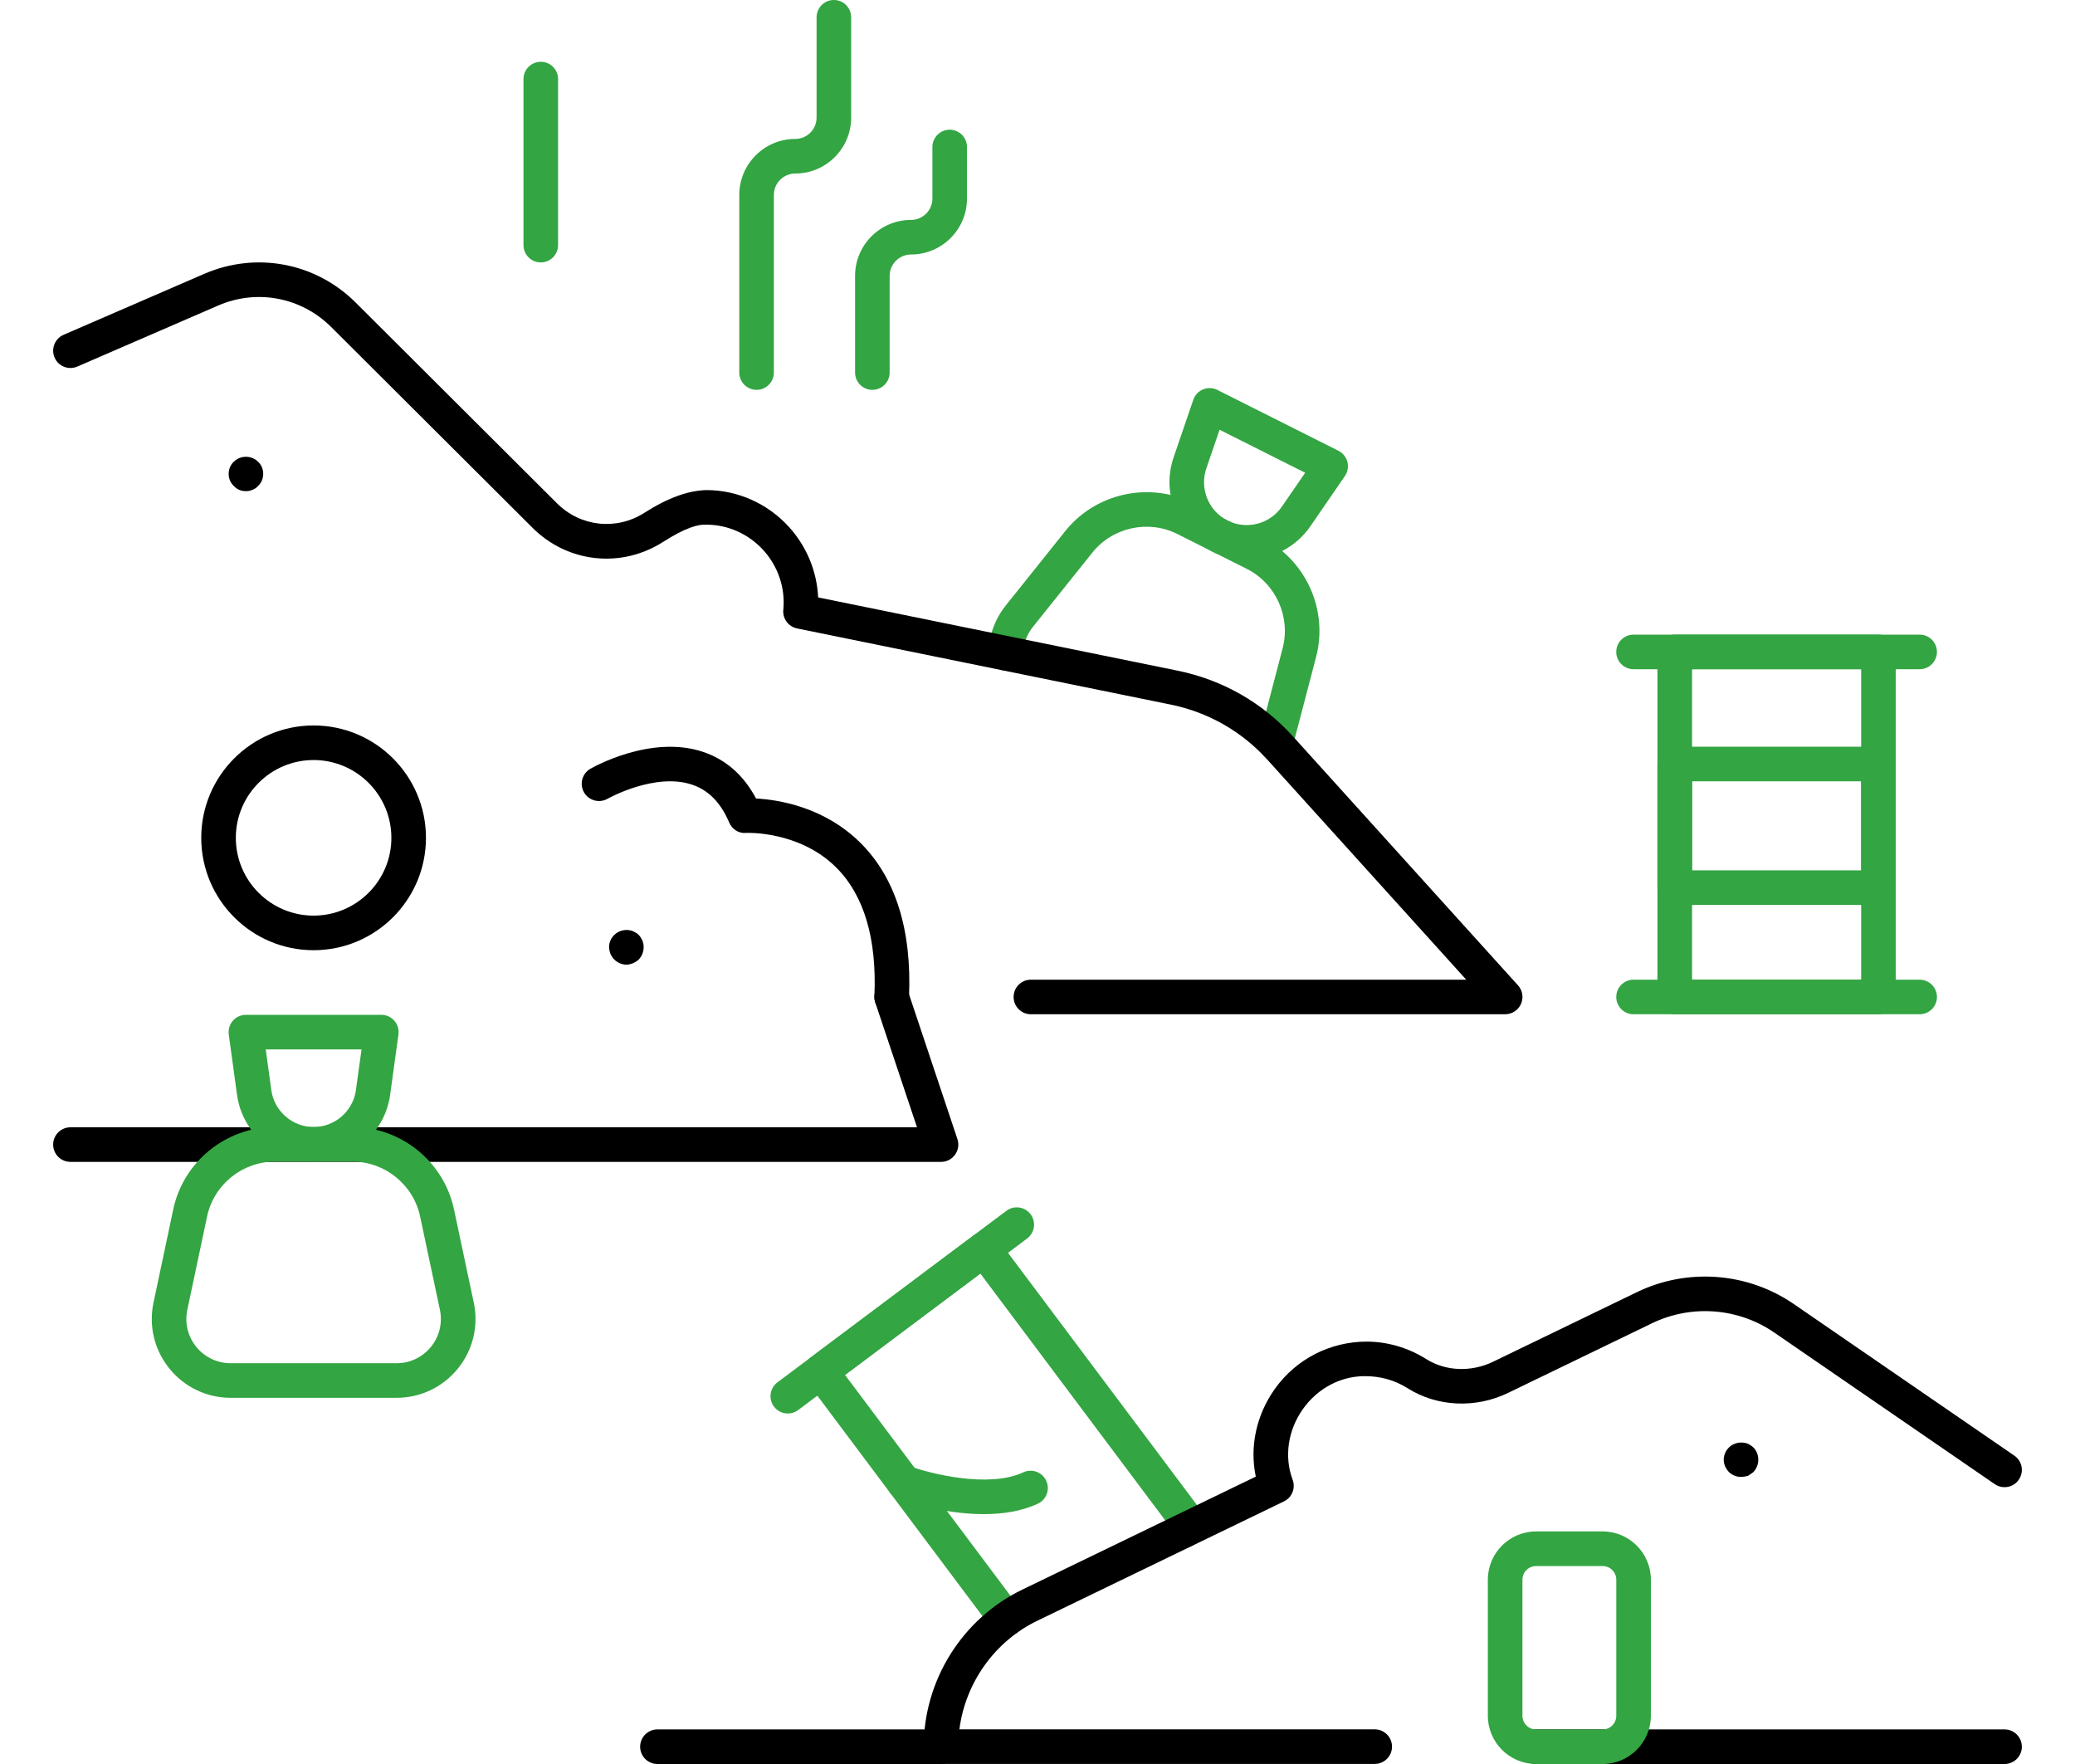 <?xml version="1.0" encoding="UTF-8"?>
<svg id="Layer_1" data-name="Layer 1" xmlns="http://www.w3.org/2000/svg" viewBox="0 0 60 51">
  <defs>
    <style>
      .cls-1 {
        fill: #33a542;
      }
    </style>
  </defs>
  <path d="M9.068,27.472c-1.792,0-3.249-1.457-3.249-3.249s1.457-3.249,3.249-3.249,3.249,1.457,3.249,3.249-1.457,3.249-3.249,3.249ZM9.068,21.974c-1.24,0-2.249,1.009-2.249,2.249s1.009,2.249,2.249,2.249,2.249-1.009,2.249-2.249-1.009-2.249-2.249-2.249Z"/>
  <path d="M57.963,51h-13.546c-.276,0-.5-.224-.5-.5s.224-.5.5-.5h13.546c.276,0,.5.224.5.5s-.224.5-.5.5Z"/>
  <path d="M27.21,33.592H2.037c-.276,0-.5-.224-.5-.5s.224-.5.5-.5h24.479l-1.207-3.609c-.087-.262.054-.545.316-.633.261-.086.545.054.633.316l1.427,4.268c.051.152.025.32-.069.45-.094.131-.244.208-.405.208Z"/>
  <path d="M25.783,29.324c-.007,0-.015,0-.022-.001-.275-.012-.489-.245-.477-.521.073-1.67-.301-2.924-1.111-3.728-1.07-1.06-2.587-.996-2.6-.993-.215.022-.406-.109-.488-.302-.246-.576-.597-.933-1.072-1.093-1.073-.361-2.43.399-2.444.407-.241.137-.545.053-.682-.185-.137-.239-.055-.544.185-.682.07-.041,1.749-.992,3.255-.489.659.22,1.175.673,1.535,1.349.621.033,1.951.231,3.005,1.269,1.026,1.011,1.504,2.522,1.417,4.493-.013.268-.233.477-.5.477Z"/>
  <path d="M50.342,42.7c-.13,0-.25-.05-.35-.141-.09-.1-.15-.22-.15-.359,0-.13.06-.261.15-.351.14-.14.359-.18.55-.109.05.029.11.06.16.109.09.09.14.221.14.351,0,.14-.05.26-.14.359-.05.04-.11.08-.16.11-.07.019-.13.03-.2.03Z"/>
  <path d="M18.112,27.89c-.13,0-.261-.06-.351-.149-.05-.051-.08-.101-.109-.16-.021-.06-.04-.13-.04-.2,0-.13.05-.25.149-.35.141-.141.36-.181.54-.11.06.03.12.06.17.11.091.1.141.22.141.35,0,.14-.05.26-.141.36-.05.05-.109.08-.17.109-.06.021-.12.04-.19.04Z"/>
  <path class="cls-1" d="M54.316,29.323h-5.89c-.276,0-.5-.224-.5-.5v-9.976c0-.276.224-.5.5-.5h5.89c.276,0,.5.224.5.5v9.976c0,.276-.224.5-.5.5ZM48.927,28.323h4.89v-8.976h-4.89v8.976Z"/>
  <path class="cls-1" d="M54.316,26.163h-5.89c-.276,0-.5-.224-.5-.5v-3.574c0-.276.224-.5.5-.5h5.89c.276,0,.5.224.5.5v3.574c0,.276-.224.5-.5.5ZM48.927,25.163h4.89v-2.574h-4.89v2.574Z"/>
  <path class="cls-1" d="M55.508,29.324h-8.273c-.276,0-.5-.224-.5-.5s.224-.5.5-.5h8.273c.276,0,.5.224.5.5s-.224.5-.5.5Z"/>
  <path class="cls-1" d="M55.508,19.348h-8.273c-.276,0-.5-.224-.5-.5s.224-.5.5-.5h8.273c.276,0,.5.224.5.5s-.224.5-.5.5Z"/>
  <path class="cls-1" d="M29.099,47.312c-.151,0-.302-.069-.4-.2l-5.365-7.161c-.079-.106-.113-.239-.095-.371.019-.131.089-.249.195-.329l4.714-3.53c.22-.164.533-.12.7.101l5.981,7.983c.079.106.113.239.095.371-.019.131-.089.249-.195.329l-.202.151c-.22.165-.533.121-.7-.101-.111-.149-.127-.34-.059-.499l-5.42-7.235-3.913,2.931,5.065,6.761c.165.221.12.534-.101.7-.09.067-.195.1-.3.1Z"/>
  <path class="cls-1" d="M22.779,40.866c-.151,0-.302-.069-.4-.2-.165-.221-.12-.534.101-.7l6.621-4.96c.22-.165.533-.121.7.101.165.221.12.534-.101.7l-6.621,4.96c-.09.067-.195.1-.3.1Z"/>
  <path d="M27.21,51h-8.2c-.276,0-.5-.224-.5-.5s.224-.5.5-.5h8.2c.276,0,.5.224.5.5s-.224.5-.5.5Z"/>
  <g>
    <path class="cls-1" d="M11.467,40.413h-4.797c-.691,0-1.338-.309-1.772-.846-.435-.537-.603-1.232-.459-1.908l.571-2.696c.292-1.379,1.527-2.379,2.937-2.379h2.243c1.409,0,2.644,1,2.937,2.379l.572,2.696c.144.676-.023,1.371-.459,1.908-.435.537-1.081.846-1.772.846ZM7.946,33.584c-.94,0-1.764.667-1.958,1.586l-.571,2.696c-.081.38.013.77.257,1.072.245.302.607.475.996.475h4.797c.389,0,.751-.173.996-.475.244-.302.338-.692.257-1.072l-.572-2.696c-.194-.919-1.019-1.586-1.958-1.586h-2.243Z"/>
    <path class="cls-1" d="M9.068,33.584c-1.11,0-2.062-.83-2.214-1.931l-.239-1.744c-.019-.144.023-.288.118-.398.095-.108.232-.171.377-.171h3.916c.144,0,.282.062.377.172.095.108.138.253.118.397l-.24,1.744c-.151,1.101-1.103,1.931-2.213,1.931ZM7.684,30.341l.161,1.176c.084.608.61,1.067,1.224,1.067s1.139-.459,1.223-1.067l.162-1.176h-2.769Z"/>
  </g>
  <g>
    <path class="cls-1" d="M36.886,21.988c-.042,0-.084-.005-.127-.017-.267-.069-.427-.343-.356-.61l.685-2.618c.239-.908-.197-1.874-1.037-2.297l-2.005-1.006c-.841-.424-1.877-.195-2.462.539l-1.722,2.152c-.177.223-.273.488-.279.768-.006.273-.229.489-.5.489h-.011c-.275-.006-.495-.234-.489-.511.011-.499.183-.973.497-1.369l1.723-2.154c.879-1.1,2.432-1.44,3.692-.809l2.005,1.007c1.26.635,1.913,2.083,1.555,3.444l-.685,2.618c-.059.225-.261.373-.483.373Z"/>
    <path class="cls-1" d="M36.044,16.18c-.338,0-.679-.076-.997-.235v-.001c-.992-.499-1.47-1.667-1.112-2.718l.57-1.667c.046-.137.149-.246.283-.301.133-.054.285-.05.414.016l3.499,1.758c.129.065.224.183.26.323.036.14.01.288-.072.407l-.997,1.451c-.428.622-1.13.967-1.848.967ZM35.496,15.05c.549.277,1.224.102,1.571-.403l.673-.979-2.475-1.243-.385,1.124c-.197.58.067,1.226.615,1.501h0Z"/>
  </g>
  <path class="cls-1" d="M21.877,11.271c-.276,0-.5-.224-.5-.5v-5.136c0-.893.726-1.618,1.618-1.618.34,0,.617-.277.617-.618V.5c0-.276.224-.5.5-.5s.5.224.5.5v2.899c0,.893-.726,1.618-1.617,1.618-.341,0-.618.277-.618.618v5.136c0,.276-.224.5-.5.5Z"/>
  <path class="cls-1" d="M25.225,11.271c-.276,0-.5-.224-.5-.5v-2.795c0-.893.726-1.618,1.618-1.618.341,0,.618-.277.618-.618v-1.49c0-.276.224-.5.5-.5s.5.224.5.5v1.49c0,.893-.726,1.618-1.618,1.618-.341,0-.618.277-.618.618v2.795c0,.276-.224.5-.5.5Z"/>
  <path class="cls-1" d="M15.637,7.587c-.276,0-.5-.224-.5-.5V2.286c0-.276.224-.5.5-.5s.5.224.5.5v4.801c0,.276-.224.5-.5.5Z"/>
  <path class="cls-1" d="M46.341,51h-1.924c-.769,0-1.395-.626-1.395-1.395v-3.934c0-.769.626-1.395,1.395-1.395h1.924c.769,0,1.395.626,1.395,1.395v3.934c0,.769-.626,1.395-1.395,1.395ZM44.417,45.277c-.218,0-.395.177-.395.395v3.934c0,.218.177.395.395.395h1.924c.218,0,.395-.177.395-.395v-3.934c0-.218-.177-.395-.395-.395h-1.924Z"/>
  <path d="M7.112,14.2c-.141,0-.261-.05-.351-.15-.1-.09-.149-.22-.149-.35s.05-.261.149-.351c.19-.19.511-.19.7,0,.101.09.15.221.15.351s-.05.26-.15.35c-.04.05-.1.09-.16.11-.06.029-.12.04-.19.04Z"/>
  <path class="cls-1" d="M28.444,43.776c-1.24,0-2.409-.42-2.478-.445-.259-.095-.393-.382-.298-.641.095-.26.39-.391.641-.299.571.207,2.273.645,3.279.177.251-.118.549-.007.664.242.116.251.008.548-.242.664-.48.223-1.029.302-1.565.302Z"/>
  <path d="M43.523,29.324h-13.714c-.276,0-.5-.224-.5-.5s.224-.5.5-.5h12.588l-5.747-6.357c-.743-.822-1.71-1.374-2.797-1.596l-10.805-2.202c-.252-.052-.424-.285-.398-.54.061-.623-.148-1.251-.578-1.724-.427-.469-1.026-.736-1.647-.736-.225-.015-.595.079-1.253.499-1.206.772-2.759.606-3.773-.408l-5.823-5.806c-.865-.861-2.148-1.107-3.269-.62l-4.071,1.764c-.257.11-.548-.007-.658-.26-.109-.254.007-.548.26-.658l4.071-1.764c1.499-.647,3.215-.324,4.373.829l5.824,5.807c.68.679,1.721.79,2.528.273.7-.446,1.281-.643,1.794-.656.898,0,1.768.387,2.383,1.063.516.567.812,1.292.846,2.04l10.395,2.118c1.298.265,2.453.924,3.34,1.906l6.502,7.192c.133.146.166.357.086.538s-.26.297-.457.297Z"/>
  <path d="M39.75,50.999h-12.54c-.276,0-.5-.224-.5-.5,0-1.921,1.117-3.702,2.847-4.539l6.755-3.269c-.181-.858.012-1.775.546-2.529.623-.88,1.615-1.371,2.651-1.374.606,0,1.205.174,1.726.502.562.356,1.305.386,1.938.08l4.159-2.012c1.463-.707,3.202-.575,4.539.345l6.375,4.382c.228.156.285.468.129.695s-.468.285-.695.129l-6.375-4.382c-1.043-.718-2.398-.819-3.537-.269l-4.159,2.012c-.941.457-2.058.404-2.909-.135-.37-.234-.797-.352-1.24-.348-.7,0-1.362.353-1.786.952-.435.614-.545,1.378-.297,2.042.091.242-.018.514-.25.626l-7.134,3.452c-1.234.598-2.08,1.796-2.251,3.139h12.009c.276,0,.5.224.5.5s-.224.5-.5.5Z"/>
</svg>
